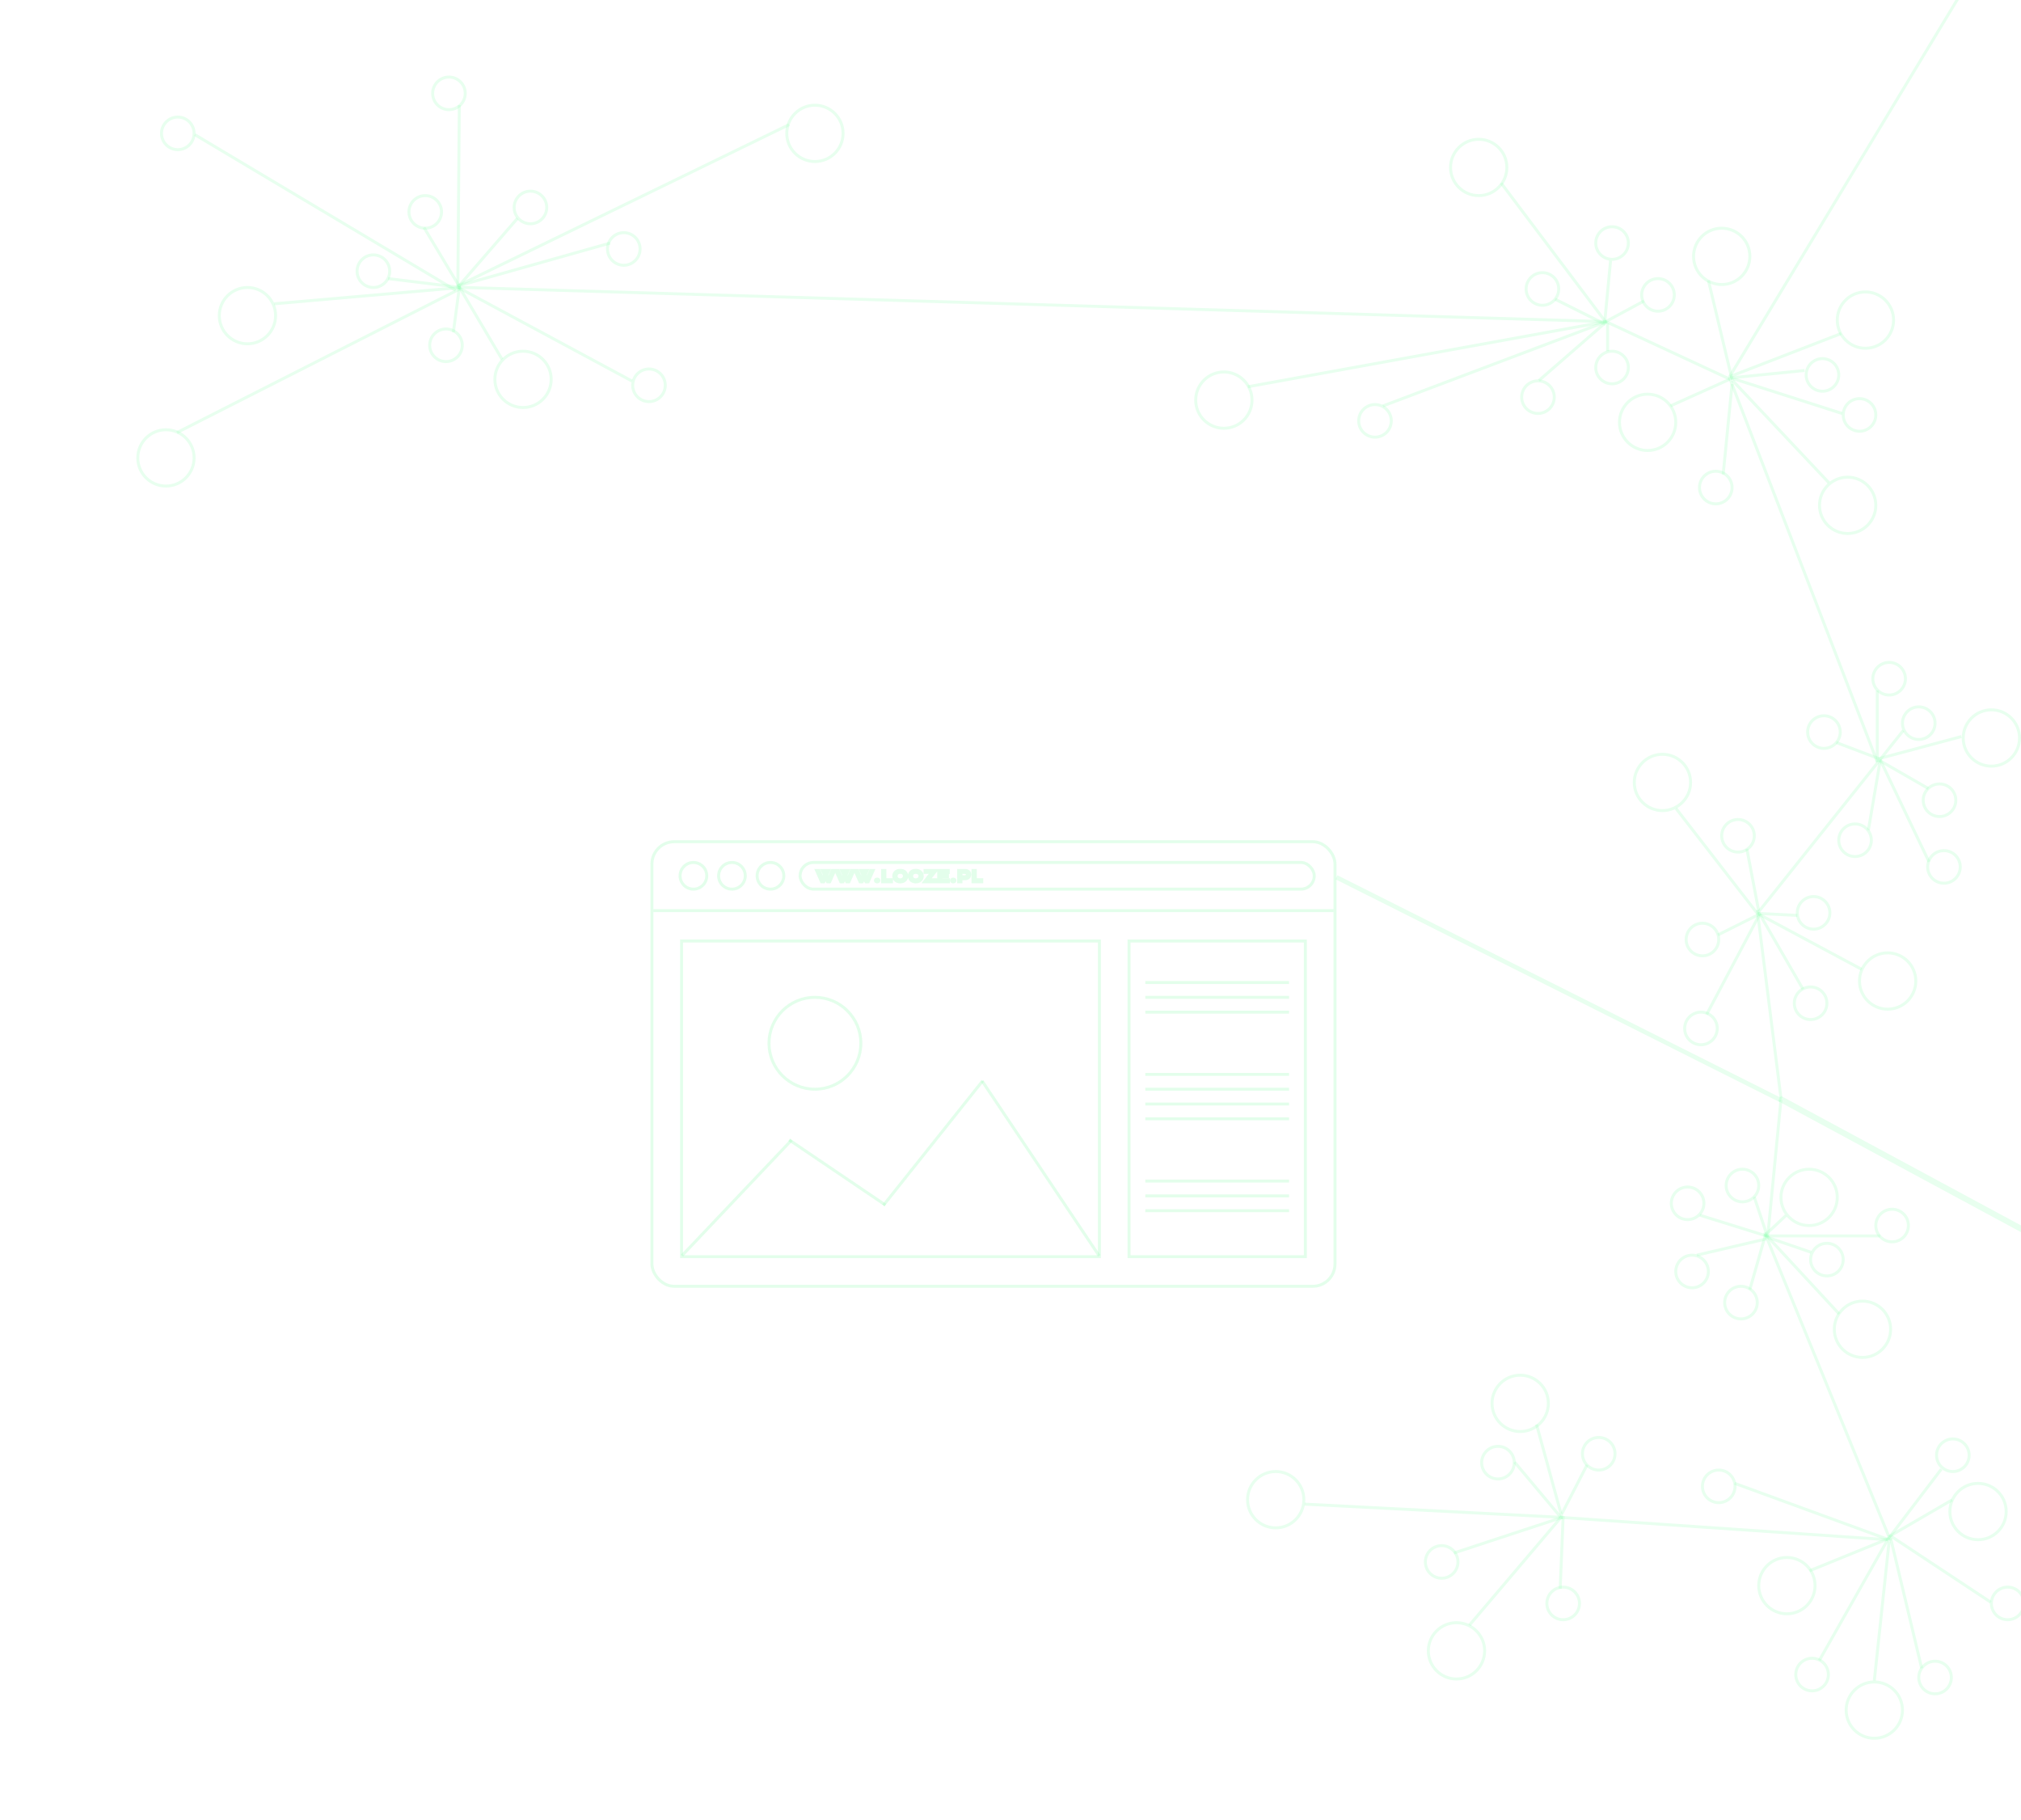 <svg width="1364" height="1228" viewBox="0 0 1364 1228" fill="none" xmlns="http://www.w3.org/2000/svg">
<line x1="1200.95" y1="741.24" x2="1365.95" y2="830.24" stroke="#90FEB1" stroke-opacity="0.2" stroke-width="4"/>
<line x1="1202" y1="742.096" x2="1193" y2="835.096" stroke="#90FEB1" stroke-opacity="0.2" stroke-width="2"/>
<line x1="1202.01" y1="741.125" x2="1186.01" y2="614.125" stroke="#90FEB1" stroke-opacity="0.2" stroke-width="2"/>
<path d="M1202 742.5L902 592" stroke="#90FEB1" stroke-opacity="0.2" stroke-width="3"/>
<path d="M1186.61 615.688L1284.5 493" stroke="#90FEB1" stroke-opacity="0.2" stroke-width="2"/>
<line x1="1186.21" y1="616.612" x2="1131.21" y2="545.612" stroke="#90FEB1" stroke-opacity="0.2" stroke-width="2"/>
<line x1="1187.88" y1="616.468" x2="1151.88" y2="684.468" stroke="#90FEB1" stroke-opacity="0.2" stroke-width="2"/>
<line x1="1186.87" y1="615.5" x2="1216.87" y2="667.5" stroke="#90FEB1" stroke-opacity="0.2" stroke-width="2"/>
<line x1="1267.07" y1="514.359" x2="1167.07" y2="254.359" stroke="#90FEB1" stroke-opacity="0.2" stroke-width="2"/>
<line x1="1167.9" y1="255.005" x2="1217.9" y2="250.005" stroke="#90FEB1" stroke-opacity="0.2" stroke-width="2"/>
<line x1="1167.58" y1="255.907" x2="1083.58" y2="216.907" stroke="#90FEB1" stroke-opacity="0.2" stroke-width="2"/>
<line x1="1084.18" y1="216.984" x2="842.179" y2="260.984" stroke="#90FEB1" stroke-opacity="0.2" stroke-width="2"/>
<line x1="1084.35" y1="216.936" x2="933.353" y2="273.936" stroke="#90FEB1" stroke-opacity="0.2" stroke-width="2"/>
<line x1="1267" y1="514" x2="1267" y2="466" stroke="#90FEB1" stroke-opacity="0.2" stroke-width="2"/>
<line x1="1084.66" y1="216.755" x2="1038.66" y2="256.755" stroke="#90FEB1" stroke-opacity="0.2" stroke-width="2"/>
<line x1="1167.64" y1="254.067" x2="1242.64" y2="225.067" stroke="#90FEB1" stroke-opacity="0.2" stroke-width="2"/>
<line x1="1169" y1="259.098" x2="1163" y2="320.098" stroke="#90FEB1" stroke-opacity="0.2" stroke-width="2"/>
<line x1="1168.3" y1="255.048" x2="1243.3" y2="279.048" stroke="#90FEB1" stroke-opacity="0.2" stroke-width="2"/>
<line x1="1239.35" y1="501.065" x2="1268.35" y2="512.065" stroke="#90FEB1" stroke-opacity="0.2" stroke-width="2"/>
<line x1="1234.27" y1="325.686" x2="1169.27" y2="256.686" stroke="#90FEB1" stroke-opacity="0.2" stroke-width="2"/>
<line x1="1268.5" y1="513.133" x2="1301.5" y2="532.133" stroke="#90FEB1" stroke-opacity="0.2" stroke-width="2"/>
<line x1="1187.47" y1="617.119" x2="1256.47" y2="654.119" stroke="#90FEB1" stroke-opacity="0.2" stroke-width="2"/>
<line x1="1178.98" y1="572.813" x2="1186.98" y2="614.813" stroke="#90FEB1" stroke-opacity="0.2" stroke-width="2"/>
<line x1="1187.45" y1="616.894" x2="1159.45" y2="630.894" stroke="#90FEB1" stroke-opacity="0.2" stroke-width="2"/>
<line x1="1190.93" y1="831.622" x2="1275.93" y2="1039.62" stroke="#90FEB1" stroke-opacity="0.2" stroke-width="2"/>
<line x1="1275.38" y1="1037.93" x2="1221.38" y2="1059.93" stroke="#90FEB1" stroke-opacity="0.2" stroke-width="2"/>
<line x1="1190.33" y1="834.054" x2="1222.33" y2="845.054" stroke="#90FEB1" stroke-opacity="0.2" stroke-width="2"/>
<line x1="1241.27" y1="886.679" x2="1191.27" y2="832.679" stroke="#90FEB1" stroke-opacity="0.2" stroke-width="2"/>
<line x1="1191" y1="834" x2="1269" y2="834" stroke="#90FEB1" stroke-opacity="0.2" stroke-width="2"/>
<line x1="1190.32" y1="834.269" x2="1205.32" y2="820.269" stroke="#90FEB1" stroke-opacity="0.2" stroke-width="2"/>
<line x1="1183.95" y1="807.684" x2="1192.95" y2="834.684" stroke="#90FEB1" stroke-opacity="0.2" stroke-width="2"/>
<line x1="1147.3" y1="820.045" x2="1192.3" y2="834.045" stroke="#90FEB1" stroke-opacity="0.2" stroke-width="2"/>
<line x1="1190.96" y1="835.275" x2="1180.96" y2="870.275" stroke="#90FEB1" stroke-opacity="0.2" stroke-width="2"/>
<line x1="1274.87" y1="1037.49" x2="1227.87" y2="1120.49" stroke="#90FEB1" stroke-opacity="0.2" stroke-width="2"/>
<path d="M1186 616.362L1213.05 617.712" stroke="#90FEB1" stroke-opacity="0.2" stroke-width="2"/>
<line x1="1167.14" y1="254.483" x2="1321.14" y2="-0.517" stroke="#90FEB1" stroke-opacity="0.2" stroke-width="2"/>
<line x1="1169.03" y1="256.232" x2="1153.03" y2="189.232" stroke="#90FEB1" stroke-opacity="0.2" stroke-width="2"/>
<line x1="1083.2" y1="216.601" x2="1013.2" y2="123.601" stroke="#90FEB1" stroke-opacity="0.2" stroke-width="2"/>
<line x1="1275.55" y1="1036.17" x2="1343.55" y2="1081.17" stroke="#90FEB1" stroke-opacity="0.2" stroke-width="2"/>
<line x1="1274.99" y1="1040.11" x2="1264.99" y2="1134.11" stroke="#90FEB1" stroke-opacity="0.2" stroke-width="2"/>
<line x1="1083" y1="217.905" x2="1087" y2="175.905" stroke="#90FEB1" stroke-opacity="0.2" stroke-width="2"/>
<line x1="1083.55" y1="218.894" x2="1049.55" y2="201.894" stroke="#90FEB1" stroke-opacity="0.2" stroke-width="2"/>
<line x1="1083.53" y1="217.12" x2="1109.53" y2="203.12" stroke="#90FEB1" stroke-opacity="0.2" stroke-width="2"/>
<line x1="1085" y1="218" x2="1085" y2="237" stroke="#90FEB1" stroke-opacity="0.2" stroke-width="2"/>
<line x1="1167.41" y1="255.912" x2="1127.41" y2="273.912" stroke="#90FEB1" stroke-opacity="0.2" stroke-width="2"/>
<line x1="1192.23" y1="835.974" x2="1145.23" y2="846.974" stroke="#90FEB1" stroke-opacity="0.2" stroke-width="2"/>
<line x1="1275.2" y1="1037.39" x2="1310.2" y2="991.394" stroke="#90FEB1" stroke-opacity="0.2" stroke-width="2"/>
<line x1="1275.97" y1="1037.77" x2="1296.97" y2="1125.77" stroke="#90FEB1" stroke-opacity="0.2" stroke-width="2"/>
<line x1="1274.66" y1="1038.94" x2="1170.66" y2="1000.94" stroke="#90FEB1" stroke-opacity="0.2" stroke-width="2"/>
<line x1="1273.93" y1="1039" x2="1053.93" y2="1024" stroke="#90FEB1" stroke-opacity="0.2" stroke-width="2"/>
<line x1="1054.11" y1="1021.54" x2="1071.11" y2="988.542" stroke="#90FEB1" stroke-opacity="0.2" stroke-width="2"/>
<line x1="1053.23" y1="1023.64" x2="1022.23" y2="986.642" stroke="#90FEB1" stroke-opacity="0.2" stroke-width="2"/>
<line x1="1054.31" y1="1023.95" x2="981.312" y2="1047.95" stroke="#90FEB1" stroke-opacity="0.2" stroke-width="2"/>
<line x1="1055" y1="1023.04" x2="1053" y2="1072.04" stroke="#90FEB1" stroke-opacity="0.2" stroke-width="2"/>
<circle cx="1230" cy="253" r="11" stroke="#90FEB1" stroke-opacity="0.2" stroke-width="2"/>
<circle cx="1255" cy="280" r="11" stroke="#90FEB1" stroke-opacity="0.2" stroke-width="2"/>
<line x1="1267.74" y1="512.034" x2="1323.74" y2="497.034" stroke="#90FEB1" stroke-opacity="0.2" stroke-width="2"/>
<line x1="1268.9" y1="512.569" x2="1301.9" y2="581.569" stroke="#90FEB1" stroke-opacity="0.2" stroke-width="2"/>
<line x1="1268.99" y1="513.168" x2="1260.99" y2="560.168" stroke="#90FEB1" stroke-opacity="0.2" stroke-width="2"/>
<line x1="1082.97" y1="217" x2="307.975" y2="193.844" stroke="#90FEB1" stroke-opacity="0.2" stroke-width="2"/>
<line x1="1054.04" y1="1023.26" x2="1037.04" y2="961.264" stroke="#90FEB1" stroke-opacity="0.2" stroke-width="2"/>
<path d="M1054.76 1023.97L880.5 1015" stroke="#90FEB1" stroke-opacity="0.2" stroke-width="2"/>
<line x1="1053.76" y1="1023.65" x2="991.762" y2="1096.65" stroke="#90FEB1" stroke-opacity="0.2" stroke-width="2"/>
<line x1="1274.5" y1="1037.14" x2="1317.5" y2="1012.14" stroke="#90FEB1" stroke-opacity="0.2" stroke-width="2"/>
<line x1="308.729" y1="193.037" x2="411.729" y2="164.037" stroke="#90FEB1" stroke-opacity="0.2" stroke-width="2"/>
<line x1="309.474" y1="194.12" x2="426.474" y2="257.12" stroke="#90FEB1" stroke-opacity="0.2" stroke-width="2"/>
<line x1="307.488" y1="195.859" x2="131.488" y2="90.859" stroke="#90FEB1" stroke-opacity="0.2" stroke-width="2"/>
<line x1="308.562" y1="193.101" x2="532.562" y2="84.101" stroke="#90FEB1" stroke-opacity="0.2" stroke-width="2"/>
<line x1="310.453" y1="194.892" x2="119.453" y2="291.892" stroke="#90FEB1" stroke-opacity="0.2" stroke-width="2"/>
<line x1="311.087" y1="193.996" x2="185.087" y2="204.996" stroke="#90FEB1" stroke-opacity="0.2" stroke-width="2"/>
<line x1="310.878" y1="193.993" x2="261.878" y2="187.993" stroke="#90FEB1" stroke-opacity="0.2" stroke-width="2"/>
<line x1="310.143" y1="193.514" x2="286.143" y2="153.514" stroke="#90FEB1" stroke-opacity="0.2" stroke-width="2"/>
<line x1="310.244" y1="192.345" x2="349.244" y2="147.345" stroke="#90FEB1" stroke-opacity="0.2" stroke-width="2"/>
<line x1="309.991" y1="194.132" x2="305.991" y2="224.132" stroke="#90FEB1" stroke-opacity="0.2" stroke-width="2"/>
<line x1="309.861" y1="193.491" x2="338.861" y2="242.491" stroke="#90FEB1" stroke-opacity="0.2" stroke-width="2"/>
<line x1="309" y1="192.992" x2="310" y2="70.992" stroke="#90FEB1" stroke-opacity="0.2" stroke-width="2"/>
<circle cx="550" cy="90" r="19" stroke="#90FEB1" stroke-opacity="0.2" stroke-width="2"/>
<circle cx="826" cy="270" r="19" stroke="#90FEB1" stroke-opacity="0.2" stroke-width="2"/>
<circle cx="1162" cy="173" r="19" stroke="#90FEB1" stroke-opacity="0.2" stroke-width="2"/>
<circle cx="1259" cy="216" r="19" stroke="#90FEB1" stroke-opacity="0.2" stroke-width="2"/>
<circle cx="1112" cy="285" r="19" stroke="#90FEB1" stroke-opacity="0.2" stroke-width="2"/>
<circle cx="1247" cy="341" r="19" stroke="#90FEB1" stroke-opacity="0.2" stroke-width="2"/>
<circle cx="1122" cy="528" r="19" stroke="#90FEB1" stroke-opacity="0.2" stroke-width="2"/>
<circle cx="1274" cy="662" r="19" stroke="#90FEB1" stroke-opacity="0.2" stroke-width="2"/>
<circle cx="1257" cy="897" r="19" stroke="#90FEB1" stroke-opacity="0.2" stroke-width="2"/>
<circle cx="1221" cy="808" r="19" stroke="#90FEB1" stroke-opacity="0.2" stroke-width="2"/>
<circle cx="1206" cy="1070" r="19" stroke="#90FEB1" stroke-opacity="0.2" stroke-width="2"/>
<circle cx="1026" cy="947" r="19" stroke="#90FEB1" stroke-opacity="0.2" stroke-width="2"/>
<circle cx="983" cy="1114" r="19" stroke="#90FEB1" stroke-opacity="0.2" stroke-width="2"/>
<circle cx="861" cy="1012" r="19" stroke="#90FEB1" stroke-opacity="0.2" stroke-width="2"/>
<circle cx="1335" cy="1020" r="19" stroke="#90FEB1" stroke-opacity="0.2" stroke-width="2"/>
<circle cx="1344" cy="498" r="19" stroke="#90FEB1" stroke-opacity="0.2" stroke-width="2"/>
<circle cx="998" cy="113" r="19" stroke="#90FEB1" stroke-opacity="0.2" stroke-width="2"/>
<circle cx="167" cy="213" r="19" stroke="#90FEB1" stroke-opacity="0.2" stroke-width="2"/>
<circle cx="353" cy="256" r="19" stroke="#90FEB1" stroke-opacity="0.2" stroke-width="2"/>
<circle cx="112" cy="309" r="19" stroke="#90FEB1" stroke-opacity="0.2" stroke-width="2"/>
<circle cx="1265" cy="1154" r="19" stroke="#90FEB1" stroke-opacity="0.2" stroke-width="2"/>
<circle cx="120" cy="90" r="11" stroke="#90FEB1" stroke-opacity="0.2" stroke-width="2"/>
<circle cx="303" cy="63" r="11" stroke="#90FEB1" stroke-opacity="0.2" stroke-width="2"/>
<circle cx="421" cy="168" r="11" stroke="#90FEB1" stroke-opacity="0.2" stroke-width="2"/>
<circle cx="301" cy="233" r="11" stroke="#90FEB1" stroke-opacity="0.2" stroke-width="2"/>
<circle cx="358" cy="140" r="11" stroke="#90FEB1" stroke-opacity="0.2" stroke-width="2"/>
<circle cx="287" cy="143" r="11" stroke="#90FEB1" stroke-opacity="0.2" stroke-width="2"/>
<circle cx="252" cy="183" r="11" stroke="#90FEB1" stroke-opacity="0.2" stroke-width="2"/>
<circle cx="438" cy="260" r="11" stroke="#90FEB1" stroke-opacity="0.2" stroke-width="2"/>
<circle cx="1088" cy="164" r="11" stroke="#90FEB1" stroke-opacity="0.2" stroke-width="2"/>
<circle cx="1041" cy="195" r="11" stroke="#90FEB1" stroke-opacity="0.2" stroke-width="2"/>
<circle cx="1119" cy="199" r="11" stroke="#90FEB1" stroke-opacity="0.2" stroke-width="2"/>
<circle cx="1088" cy="248" r="11" stroke="#90FEB1" stroke-opacity="0.2" stroke-width="2"/>
<circle cx="1038" cy="268" r="11" stroke="#90FEB1" stroke-opacity="0.2" stroke-width="2"/>
<circle cx="928" cy="284" r="11" stroke="#90FEB1" stroke-opacity="0.2" stroke-width="2"/>
<circle cx="1158" cy="329" r="11" stroke="#90FEB1" stroke-opacity="0.2" stroke-width="2"/>
<circle cx="1231" cy="494" r="11" stroke="#90FEB1" stroke-opacity="0.2" stroke-width="2"/>
<circle cx="1275" cy="458" r="11" stroke="#90FEB1" stroke-opacity="0.2" stroke-width="2"/>
<circle cx="1295" cy="488" r="11" stroke="#90FEB1" stroke-opacity="0.2" stroke-width="2"/>
<circle cx="1309" cy="540" r="11" stroke="#90FEB1" stroke-opacity="0.2" stroke-width="2"/>
<circle cx="1252" cy="567" r="11" stroke="#90FEB1" stroke-opacity="0.2" stroke-width="2"/>
<circle cx="1312" cy="585" r="11" stroke="#90FEB1" stroke-opacity="0.2" stroke-width="2"/>
<circle cx="1173" cy="564" r="11" stroke="#90FEB1" stroke-opacity="0.2" stroke-width="2"/>
<circle cx="1149" cy="634" r="11" stroke="#90FEB1" stroke-opacity="0.2" stroke-width="2"/>
<circle cx="1148" cy="694" r="11" stroke="#90FEB1" stroke-opacity="0.2" stroke-width="2"/>
<circle cx="1224" cy="616" r="11" stroke="#90FEB1" stroke-opacity="0.2" stroke-width="2"/>
<circle cx="1222" cy="677" r="11" stroke="#90FEB1" stroke-opacity="0.2" stroke-width="2"/>
<circle cx="1176" cy="800" r="11" stroke="#90FEB1" stroke-opacity="0.2" stroke-width="2"/>
<circle cx="1139" cy="812" r="11" stroke="#90FEB1" stroke-opacity="0.2" stroke-width="2"/>
<circle cx="1142" cy="858" r="11" stroke="#90FEB1" stroke-opacity="0.2" stroke-width="2"/>
<circle cx="1175" cy="879" r="11" stroke="#90FEB1" stroke-opacity="0.2" stroke-width="2"/>
<circle cx="1160" cy="1003" r="11" stroke="#90FEB1" stroke-opacity="0.2" stroke-width="2"/>
<circle cx="1233" cy="850" r="11" stroke="#90FEB1" stroke-opacity="0.2" stroke-width="2"/>
<circle cx="1277" cy="827" r="11" stroke="#90FEB1" stroke-opacity="0.2" stroke-width="2"/>
<circle cx="1318" cy="982" r="11" stroke="#90FEB1" stroke-opacity="0.2" stroke-width="2"/>
<circle cx="1223" cy="1130" r="11" stroke="#90FEB1" stroke-opacity="0.2" stroke-width="2"/>
<circle cx="1306" cy="1132" r="11" stroke="#90FEB1" stroke-opacity="0.2" stroke-width="2"/>
<circle cx="1355" cy="1082" r="11" stroke="#90FEB1" stroke-opacity="0.2" stroke-width="2"/>
<circle cx="973" cy="1054" r="11" stroke="#90FEB1" stroke-opacity="0.2" stroke-width="2"/>
<circle cx="1055" cy="1082" r="11" stroke="#90FEB1" stroke-opacity="0.2" stroke-width="2"/>
<circle cx="1079" cy="981" r="11" stroke="#90FEB1" stroke-opacity="0.2" stroke-width="2"/>
<circle cx="1011" cy="987" r="11" stroke="#90FEB1" stroke-opacity="0.2" stroke-width="2"/>
<rect x="440" y="568" width="461" height="300" rx="15" stroke="#90FEB1" stroke-opacity="0.25" stroke-width="2"/>
<line x1="440.999" y1="614.5" x2="900" y2="614.5" stroke="#90FEB1" stroke-opacity="0.25" stroke-width="2"/>
<circle cx="468" cy="591" r="9" stroke="#90FEB1" stroke-opacity="0.25" stroke-width="2"/>
<circle cx="494" cy="591" r="9" stroke="#90FEB1" stroke-opacity="0.25" stroke-width="2"/>
<circle cx="520" cy="591" r="9" stroke="#90FEB1" stroke-opacity="0.25" stroke-width="2"/>
<rect x="540" y="582" width="347" height="18" rx="9" stroke="#90FEB1" stroke-opacity="0.25" stroke-width="2"/>
<mask id="path-145-outside-1_261_503" maskUnits="userSpaceOnUse" x="549" y="586" width="115" height="11" fill="black">
<rect fill="white" x="549" y="586" width="115" height="11"/>
<path d="M551.098 587.368H552.787L554.857 592.295L555.336 593.486L555.712 592.295L556.474 590.498L555.102 587.368H556.693L557.255 588.857L557.777 587.368H559.369L557.997 590.498L558.773 592.334L559.242 593.486L559.604 592.314L561.684 587.368H563.373L560.004 595H558.471L557.792 593.486L557.24 592.017L556.688 593.486L556 595H554.467L551.098 587.368ZM564.068 587.368H565.758L567.828 592.295L568.307 593.486L568.683 592.295L569.444 590.498L568.072 587.368H569.664L570.226 588.857L570.748 587.368H572.34L570.968 590.498L571.744 592.334L572.213 593.486L572.574 592.314L574.654 587.368H576.344L572.975 595H571.441L570.763 593.486L570.211 592.017L569.659 593.486L568.971 595H567.438L564.068 587.368ZM577.039 587.368H578.729L580.799 592.295L581.277 593.486L581.653 592.295L582.415 590.498L581.043 587.368H582.635L583.196 588.857L583.719 587.368H585.311L583.938 590.498L584.715 592.334L585.184 593.486L585.545 592.314L587.625 587.368H589.314L585.945 595H584.412L583.733 593.486L583.182 592.017L582.63 593.486L581.941 595H580.408L577.039 587.368ZM590.845 594.155C590.845 594.025 590.871 593.903 590.923 593.789C590.978 593.672 591.056 593.571 591.157 593.486C591.258 593.398 591.38 593.33 591.523 593.281C591.667 593.232 591.828 593.208 592.007 593.208C592.186 593.208 592.347 593.232 592.49 593.281C592.633 593.33 592.754 593.398 592.852 593.486C592.952 593.571 593.029 593.672 593.081 593.789C593.136 593.903 593.164 594.025 593.164 594.155C593.164 594.285 593.136 594.409 593.081 594.526C593.029 594.64 592.952 594.74 592.852 594.824C592.754 594.909 592.633 594.976 592.49 595.024C592.347 595.076 592.186 595.103 592.007 595.103C591.828 595.103 591.667 595.076 591.523 595.024C591.38 594.976 591.258 594.909 591.157 594.824C591.056 594.74 590.978 594.64 590.923 594.526C590.871 594.409 590.845 594.285 590.845 594.155ZM595.686 587.368H597.233V593.643H601.672V595H595.686V587.368ZM603.227 591.162C603.227 590.586 603.332 590.059 603.544 589.58C603.756 589.102 604.052 588.691 604.433 588.35C604.817 588.005 605.276 587.738 605.81 587.549C606.347 587.36 606.941 587.266 607.592 587.266C608.24 587.266 608.832 587.36 609.369 587.549C609.906 587.738 610.365 588.005 610.746 588.35C611.13 588.691 611.428 589.102 611.64 589.58C611.851 590.059 611.957 590.586 611.957 591.162C611.957 591.742 611.851 592.274 611.64 592.759C611.428 593.241 611.13 593.656 610.746 594.004C610.365 594.352 609.906 594.624 609.369 594.819C608.832 595.011 608.24 595.107 607.592 595.107C606.941 595.107 606.347 595.011 605.81 594.819C605.276 594.624 604.817 594.352 604.433 594.004C604.052 593.656 603.756 593.241 603.544 592.759C603.332 592.274 603.227 591.742 603.227 591.162ZM604.774 591.162C604.774 591.556 604.844 591.911 604.984 592.227C605.128 592.542 605.325 592.812 605.575 593.037C605.829 593.258 606.127 593.429 606.469 593.55C606.814 593.67 607.188 593.73 607.592 593.73C607.995 593.73 608.368 593.67 608.71 593.55C609.055 593.429 609.353 593.258 609.604 593.037C609.854 592.812 610.051 592.542 610.194 592.227C610.338 591.911 610.409 591.556 610.409 591.162C610.409 590.768 610.338 590.415 610.194 590.103C610.051 589.79 609.854 589.526 609.604 589.312C609.353 589.093 609.055 588.927 608.71 588.813C608.368 588.7 607.995 588.643 607.592 588.643C607.188 588.643 606.814 588.7 606.469 588.813C606.127 588.927 605.829 589.093 605.575 589.312C605.325 589.526 605.128 589.79 604.984 590.103C604.844 590.415 604.774 590.768 604.774 591.162ZM613.727 591.162C613.727 590.586 613.832 590.059 614.044 589.58C614.256 589.102 614.552 588.691 614.933 588.35C615.317 588.005 615.776 587.738 616.31 587.549C616.847 587.36 617.441 587.266 618.092 587.266C618.74 587.266 619.332 587.36 619.869 587.549C620.406 587.738 620.865 588.005 621.246 588.35C621.63 588.691 621.928 589.102 622.14 589.58C622.351 590.059 622.457 590.586 622.457 591.162C622.457 591.742 622.351 592.274 622.14 592.759C621.928 593.241 621.63 593.656 621.246 594.004C620.865 594.352 620.406 594.624 619.869 594.819C619.332 595.011 618.74 595.107 618.092 595.107C617.441 595.107 616.847 595.011 616.31 594.819C615.776 594.624 615.317 594.352 614.933 594.004C614.552 593.656 614.256 593.241 614.044 592.759C613.832 592.274 613.727 591.742 613.727 591.162ZM615.274 591.162C615.274 591.556 615.344 591.911 615.484 592.227C615.628 592.542 615.825 592.812 616.075 593.037C616.329 593.258 616.627 593.429 616.969 593.55C617.314 593.67 617.688 593.73 618.092 593.73C618.495 593.73 618.868 593.67 619.21 593.55C619.555 593.429 619.853 593.258 620.104 593.037C620.354 592.812 620.551 592.542 620.694 592.227C620.838 591.911 620.909 591.556 620.909 591.162C620.909 590.768 620.838 590.415 620.694 590.103C620.551 589.79 620.354 589.526 620.104 589.312C619.853 589.093 619.555 588.927 619.21 588.813C618.868 588.7 618.495 588.643 618.092 588.643C617.688 588.643 617.314 588.7 616.969 588.813C616.627 588.927 616.329 589.093 616.075 589.312C615.825 589.526 615.628 589.79 615.484 590.103C615.344 590.415 615.274 590.768 615.274 591.162ZM628.187 589.58L628.919 588.687H624.334V587.368H631.8L627.527 592.734L626.766 593.682H631.561V595H623.958L628.187 589.58ZM633.525 587.368H640.024V588.726H635.073V590.249H639.458V591.523H635.073V593.647H640.127V595H633.525V587.368ZM642.194 594.155C642.194 594.025 642.22 593.903 642.272 593.789C642.328 593.672 642.406 593.571 642.507 593.486C642.608 593.398 642.73 593.33 642.873 593.281C643.016 593.232 643.177 593.208 643.356 593.208C643.535 593.208 643.697 593.232 643.84 593.281C643.983 593.33 644.104 593.398 644.201 593.486C644.302 593.571 644.379 593.672 644.431 593.789C644.486 593.903 644.514 594.025 644.514 594.155C644.514 594.285 644.486 594.409 644.431 594.526C644.379 594.64 644.302 594.74 644.201 594.824C644.104 594.909 643.983 594.976 643.84 595.024C643.697 595.076 643.535 595.103 643.356 595.103C643.177 595.103 643.016 595.076 642.873 595.024C642.73 594.976 642.608 594.909 642.507 594.824C642.406 594.74 642.328 594.64 642.272 594.526C642.22 594.409 642.194 594.285 642.194 594.155ZM647.035 587.368H651.059C651.645 587.368 652.152 587.432 652.582 587.559C653.012 587.686 653.368 587.869 653.651 588.11C653.935 588.348 654.145 588.639 654.281 588.984C654.421 589.329 654.491 589.718 654.491 590.151C654.491 590.558 654.423 590.934 654.286 591.279C654.149 591.624 653.939 591.924 653.656 592.178C653.376 592.428 653.021 592.625 652.592 592.769C652.162 592.909 651.654 592.979 651.068 592.979L648.583 592.974V595H647.035V587.368ZM651.098 591.636C651.391 591.636 651.646 591.602 651.864 591.533C652.086 591.462 652.27 591.362 652.416 591.235C652.566 591.105 652.676 590.949 652.748 590.767C652.823 590.581 652.86 590.376 652.86 590.151C652.86 589.699 652.712 589.347 652.416 589.097C652.123 588.843 651.684 588.716 651.098 588.716H648.583V591.636H651.098ZM656.686 587.368H658.233V593.643H662.672V595H656.686V587.368Z"/>
</mask>
<path d="M551.098 587.368V586.368H549.563L550.183 587.772L551.098 587.368ZM552.787 587.368L553.709 586.981L553.452 586.368H552.787V587.368ZM554.857 592.295L555.785 591.922L555.782 591.915L555.779 591.908L554.857 592.295ZM555.336 593.486L554.408 593.859L555.449 596.451L556.29 593.787L555.336 593.486ZM555.712 592.295L554.791 591.905L554.773 591.949L554.758 591.994L555.712 592.295ZM556.474 590.498L557.394 590.888L557.563 590.491L557.389 590.097L556.474 590.498ZM555.102 587.368V586.368H553.571L554.186 587.77L555.102 587.368ZM556.693 587.368L557.629 587.015L557.385 586.368H556.693V587.368ZM557.255 588.857L556.319 589.21L557.289 591.782L558.198 589.188L557.255 588.857ZM557.777 587.368V586.368H557.068L556.834 587.037L557.777 587.368ZM559.369 587.368L560.285 587.77L560.899 586.368H559.369V587.368ZM557.997 590.498L557.081 590.097L556.908 590.491L557.076 590.888L557.997 590.498ZM558.773 592.334L559.7 591.957L559.694 591.945L558.773 592.334ZM559.242 593.486L558.316 593.863L559.372 596.459L560.198 593.781L559.242 593.486ZM559.604 592.314L558.682 591.927L558.663 591.972L558.648 592.02L559.604 592.314ZM561.684 587.368V586.368H561.019L560.762 586.981L561.684 587.368ZM563.373 587.368L564.288 587.772L564.908 586.368H563.373V587.368ZM560.004 595V596H560.656L560.919 595.404L560.004 595ZM558.471 595L557.558 595.409L557.823 596H558.471V595ZM557.792 593.486L556.856 593.838L556.867 593.867L556.88 593.895L557.792 593.486ZM557.24 592.017L558.176 591.665L557.24 589.171L556.304 591.665L557.24 592.017ZM556.688 593.486L557.599 593.9L557.613 593.87L557.625 593.838L556.688 593.486ZM556 595V596H556.644L556.91 595.414L556 595ZM554.467 595L553.552 595.404L553.815 596H554.467V595ZM551.098 587.368V588.368H552.787V587.368V586.368H551.098V587.368ZM552.787 587.368L551.865 587.756L553.936 592.682L554.857 592.295L555.779 591.908L553.709 586.981L552.787 587.368ZM554.857 592.295L553.929 592.668L554.408 593.859L555.336 593.486L556.264 593.114L555.785 591.922L554.857 592.295ZM555.336 593.486L556.29 593.787L556.666 592.596L555.712 592.295L554.758 591.994L554.382 593.185L555.336 593.486ZM555.712 592.295L556.633 592.685L557.394 590.888L556.474 590.498L555.553 590.108L554.791 591.905L555.712 592.295ZM556.474 590.498L557.389 590.097L556.017 586.967L555.102 587.368L554.186 587.77L555.558 590.9L556.474 590.498ZM555.102 587.368V588.368H556.693V587.368V586.368H555.102V587.368ZM556.693 587.368L555.758 587.721L556.319 589.21L557.255 588.857L558.191 588.505L557.629 587.015L556.693 587.368ZM557.255 588.857L558.198 589.188L558.721 587.699L557.777 587.368L556.834 587.037L556.311 588.526L557.255 588.857ZM557.777 587.368V588.368H559.369V587.368V586.368H557.777V587.368ZM559.369 587.368L558.453 586.967L557.081 590.097L557.997 590.498L558.913 590.9L560.285 587.77L559.369 587.368ZM557.997 590.498L557.076 590.888L557.852 592.723L558.773 592.334L559.694 591.945L558.918 590.109L557.997 590.498ZM558.773 592.334L557.847 592.711L558.316 593.863L559.242 593.486L560.168 593.11L559.7 591.957L558.773 592.334ZM559.242 593.486L560.198 593.781L560.559 592.609L559.604 592.314L558.648 592.02L558.287 593.192L559.242 593.486ZM559.604 592.314L560.525 592.702L562.605 587.756L561.684 587.368L560.762 586.981L558.682 591.927L559.604 592.314ZM561.684 587.368V588.368H563.373V587.368V586.368H561.684V587.368ZM563.373 587.368L562.458 586.964L559.089 594.596L560.004 595L560.919 595.404L564.288 587.772L563.373 587.368ZM560.004 595V594H558.471V595V596H560.004V595ZM558.471 595L559.383 594.591L558.704 593.077L557.792 593.486L556.88 593.895L557.558 595.409L558.471 595ZM557.792 593.486L558.728 593.135L558.176 591.665L557.24 592.017L556.304 592.368L556.856 593.838L557.792 593.486ZM557.24 592.017L556.304 591.665L555.752 593.135L556.688 593.486L557.625 593.838L558.176 592.368L557.24 592.017ZM556.688 593.486L555.778 593.072L555.09 594.586L556 595L556.91 595.414L557.599 593.9L556.688 593.486ZM556 595V594H554.467V595V596H556V595ZM554.467 595L555.382 594.596L552.012 586.964L551.098 587.368L550.183 587.772L553.552 595.404L554.467 595ZM564.068 587.368V586.368H562.534L563.154 587.772L564.068 587.368ZM565.758 587.368L566.68 586.981L566.422 586.368H565.758V587.368ZM567.828 592.295L568.756 591.922L568.753 591.915L568.75 591.908L567.828 592.295ZM568.307 593.486L567.379 593.859L568.42 596.451L569.26 593.787L568.307 593.486ZM568.683 592.295L567.762 591.905L567.743 591.949L567.729 591.994L568.683 592.295ZM569.444 590.498L570.365 590.888L570.533 590.491L570.36 590.097L569.444 590.498ZM568.072 587.368V586.368H566.542L567.156 587.77L568.072 587.368ZM569.664 587.368L570.6 587.015L570.356 586.368H569.664V587.368ZM570.226 588.857L569.29 589.21L570.259 591.782L571.169 589.188L570.226 588.857ZM570.748 587.368V586.368H570.039L569.804 587.037L570.748 587.368ZM572.34 587.368L573.256 587.77L573.87 586.368H572.34V587.368ZM570.968 590.498L570.052 590.097L569.879 590.491L570.047 590.888L570.968 590.498ZM571.744 592.334L572.671 591.957L572.665 591.945L571.744 592.334ZM572.213 593.486L571.287 593.863L572.343 596.459L573.168 593.781L572.213 593.486ZM572.574 592.314L571.652 591.927L571.633 591.972L571.619 592.02L572.574 592.314ZM574.654 587.368V586.368H573.99L573.732 586.981L574.654 587.368ZM576.344 587.368L577.259 587.772L577.878 586.368H576.344V587.368ZM572.975 595V596H573.626L573.889 595.404L572.975 595ZM571.441 595L570.529 595.409L570.794 596H571.441V595ZM570.763 593.486L569.826 593.838L569.837 593.867L569.85 593.895L570.763 593.486ZM570.211 592.017L571.147 591.665L570.211 589.171L569.275 591.665L570.211 592.017ZM569.659 593.486L570.569 593.9L570.583 593.87L570.595 593.838L569.659 593.486ZM568.971 595V596H569.614L569.881 595.414L568.971 595ZM567.438 595L566.523 595.404L566.786 596H567.438V595ZM564.068 587.368V588.368H565.758V587.368V586.368H564.068V587.368ZM565.758 587.368L564.836 587.756L566.906 592.682L567.828 592.295L568.75 591.908L566.68 586.981L565.758 587.368ZM567.828 592.295L566.9 592.668L567.379 593.859L568.307 593.486L569.235 593.114L568.756 591.922L567.828 592.295ZM568.307 593.486L569.26 593.787L569.636 592.596L568.683 592.295L567.729 591.994L567.353 593.185L568.307 593.486ZM568.683 592.295L569.603 592.685L570.365 590.888L569.444 590.498L568.524 590.108L567.762 591.905L568.683 592.295ZM569.444 590.498L570.36 590.097L568.988 586.967L568.072 587.368L567.156 587.77L568.528 590.9L569.444 590.498ZM568.072 587.368V588.368H569.664V587.368V586.368H568.072V587.368ZM569.664 587.368L568.728 587.721L569.29 589.21L570.226 588.857L571.161 588.505L570.6 587.015L569.664 587.368ZM570.226 588.857L571.169 589.188L571.692 587.699L570.748 587.368L569.804 587.037L569.282 588.526L570.226 588.857ZM570.748 587.368V588.368H572.34V587.368V586.368H570.748V587.368ZM572.34 587.368L571.424 586.967L570.052 590.097L570.968 590.498L571.884 590.9L573.256 587.77L572.34 587.368ZM570.968 590.498L570.047 590.888L570.823 592.723L571.744 592.334L572.665 591.945L571.889 590.109L570.968 590.498ZM571.744 592.334L570.818 592.711L571.287 593.863L572.213 593.486L573.139 593.11L572.67 591.957L571.744 592.334ZM572.213 593.486L573.168 593.781L573.53 592.609L572.574 592.314L571.619 592.02L571.257 593.192L572.213 593.486ZM572.574 592.314L573.496 592.702L575.576 587.756L574.654 587.368L573.732 586.981L571.652 591.927L572.574 592.314ZM574.654 587.368V588.368H576.344V587.368V586.368H574.654V587.368ZM576.344 587.368L575.429 586.964L572.06 594.596L572.975 595L573.889 595.404L577.259 587.772L576.344 587.368ZM572.975 595V594H571.441V595V596H572.975V595ZM571.441 595L572.354 594.591L571.675 593.077L570.763 593.486L569.85 593.895L570.529 595.409L571.441 595ZM570.763 593.486L571.699 593.135L571.147 591.665L570.211 592.017L569.275 592.368L569.826 593.838L570.763 593.486ZM570.211 592.017L569.275 591.665L568.723 593.135L569.659 593.486L570.595 593.838L571.147 592.368L570.211 592.017ZM569.659 593.486L568.749 593.072L568.06 594.586L568.971 595L569.881 595.414L570.569 593.9L569.659 593.486ZM568.971 595V594H567.438V595V596H568.971V595ZM567.438 595L568.352 594.596L564.983 586.964L564.068 587.368L563.154 587.772L566.523 595.404L567.438 595ZM577.039 587.368V586.368H575.504L576.124 587.772L577.039 587.368ZM578.729 587.368L579.65 586.981L579.393 586.368H578.729V587.368ZM580.799 592.295L581.727 591.922L581.724 591.915L581.721 591.908L580.799 592.295ZM581.277 593.486L580.349 593.859L581.39 596.451L582.231 593.787L581.277 593.486ZM581.653 592.295L580.733 591.905L580.714 591.949L580.7 591.994L581.653 592.295ZM582.415 590.498L583.336 590.888L583.504 590.491L583.331 590.097L582.415 590.498ZM581.043 587.368V586.368H579.513L580.127 587.77L581.043 587.368ZM582.635 587.368L583.57 587.015L583.326 586.368H582.635V587.368ZM583.196 588.857L582.261 589.21L583.23 591.782L584.14 589.188L583.196 588.857ZM583.719 587.368V586.368H583.01L582.775 587.037L583.719 587.368ZM585.311 587.368L586.226 587.77L586.841 586.368H585.311V587.368ZM583.938 590.498L583.023 590.097L582.85 590.491L583.017 590.888L583.938 590.498ZM584.715 592.334L585.641 591.957L585.636 591.945L584.715 592.334ZM585.184 593.486L584.257 593.863L585.313 596.459L586.139 593.781L585.184 593.486ZM585.545 592.314L584.623 591.927L584.604 591.972L584.589 592.02L585.545 592.314ZM587.625 587.368V586.368H586.961L586.703 586.981L587.625 587.368ZM589.314 587.368L590.229 587.772L590.849 586.368H589.314V587.368ZM585.945 595V596H586.597L586.86 595.404L585.945 595ZM584.412 595L583.5 595.409L583.765 596H584.412V595ZM583.733 593.486L582.797 593.838L582.808 593.867L582.821 593.895L583.733 593.486ZM583.182 592.017L584.118 591.665L583.182 589.171L582.245 591.665L583.182 592.017ZM582.63 593.486L583.54 593.9L583.554 593.87L583.566 593.838L582.63 593.486ZM581.941 595V596H582.585L582.852 595.414L581.941 595ZM580.408 595L579.493 595.404L579.757 596H580.408V595ZM577.039 587.368V588.368H578.729V587.368V586.368H577.039V587.368ZM578.729 587.368L577.807 587.756L579.877 592.682L580.799 592.295L581.721 591.908L579.65 586.981L578.729 587.368ZM580.799 592.295L579.871 592.668L580.349 593.859L581.277 593.486L582.205 593.114L581.727 591.922L580.799 592.295ZM581.277 593.486L582.231 593.787L582.607 592.596L581.653 592.295L580.7 591.994L580.324 593.185L581.277 593.486ZM581.653 592.295L582.574 592.685L583.336 590.888L582.415 590.498L581.494 590.108L580.733 591.905L581.653 592.295ZM582.415 590.498L583.331 590.097L581.959 586.967L581.043 587.368L580.127 587.77L581.499 590.9L582.415 590.498ZM581.043 587.368V588.368H582.635V587.368V586.368H581.043V587.368ZM582.635 587.368L581.699 587.721L582.261 589.21L583.196 588.857L584.132 588.505L583.57 587.015L582.635 587.368ZM583.196 588.857L584.14 589.188L584.662 587.699L583.719 587.368L582.775 587.037L582.253 588.526L583.196 588.857ZM583.719 587.368V588.368H585.311V587.368V586.368H583.719V587.368ZM585.311 587.368L584.395 586.967L583.023 590.097L583.938 590.498L584.854 590.9L586.226 587.77L585.311 587.368ZM583.938 590.498L583.017 590.888L583.794 592.723L584.715 592.334L585.636 591.945L584.86 590.109L583.938 590.498ZM584.715 592.334L583.789 592.711L584.257 593.863L585.184 593.486L586.11 593.11L585.641 591.957L584.715 592.334ZM585.184 593.486L586.139 593.781L586.501 592.609L585.545 592.314L584.589 592.02L584.228 593.192L585.184 593.486ZM585.545 592.314L586.467 592.702L588.547 587.756L587.625 587.368L586.703 586.981L584.623 591.927L585.545 592.314ZM587.625 587.368V588.368H589.314V587.368V586.368H587.625V587.368ZM589.314 587.368L588.4 586.964L585.03 594.596L585.945 595L586.86 595.404L590.229 587.772L589.314 587.368ZM585.945 595V594H584.412V595V596H585.945V595ZM584.412 595L585.325 594.591L584.646 593.077L583.733 593.486L582.821 593.895L583.5 595.409L584.412 595ZM583.733 593.486L584.67 593.135L584.118 591.665L583.182 592.017L582.245 592.368L582.797 593.838L583.733 593.486ZM583.182 592.017L582.245 591.665L581.694 593.135L582.63 593.486L583.566 593.838L584.118 592.368L583.182 592.017ZM582.63 593.486L581.72 593.072L581.031 594.586L581.941 595L582.852 595.414L583.54 593.9L582.63 593.486ZM581.941 595V594H580.408V595V596H581.941V595ZM580.408 595L581.323 594.596L577.954 586.964L577.039 587.368L576.124 587.772L579.493 595.404L580.408 595ZM590.923 593.789L590.019 593.362L590.013 593.373L590.923 593.789ZM591.157 593.486L591.8 594.253L591.807 594.247L591.814 594.24L591.157 593.486ZM592.49 593.281L592.168 594.228L592.49 593.281ZM592.852 593.486L592.183 594.23L592.196 594.241L592.209 594.253L592.852 593.486ZM593.081 593.789L592.167 594.195L592.174 594.211L592.182 594.226L593.081 593.789ZM593.081 594.526L592.177 594.099L592.172 594.111L593.081 594.526ZM592.852 594.824L592.209 594.058L592.203 594.063L592.197 594.069L592.852 594.824ZM592.49 595.024L592.168 594.078L592.158 594.081L592.148 594.085L592.49 595.024ZM591.523 595.024L591.865 594.085L591.856 594.081L591.846 594.078L591.523 595.024ZM591.157 594.824L590.515 595.59L591.157 594.824ZM590.923 594.526L590.009 594.933L590.016 594.948L590.023 594.963L590.923 594.526ZM590.845 594.155H591.845C591.845 594.157 591.844 594.164 591.842 594.175C591.84 594.185 591.836 594.196 591.832 594.205L590.923 593.789L590.013 593.373C589.899 593.623 589.845 593.887 589.845 594.155H590.845ZM590.923 593.789L591.827 594.216C591.824 594.222 591.82 594.23 591.814 594.238C591.808 594.245 591.802 594.25 591.8 594.253L591.157 593.486L590.515 592.72C590.305 592.896 590.137 593.112 590.019 593.362L590.923 593.789ZM591.157 593.486L591.814 594.24C591.81 594.244 591.809 594.244 591.813 594.242C591.817 594.239 591.827 594.234 591.846 594.228L591.523 593.281L591.201 592.335C590.951 592.42 590.711 592.549 590.5 592.732L591.157 593.486ZM591.523 593.281L591.846 594.228C591.868 594.22 591.918 594.208 592.007 594.208V593.208V592.208C591.738 592.208 591.465 592.245 591.201 592.335L591.523 593.281ZM592.007 593.208V594.208C592.096 594.208 592.145 594.22 592.168 594.228L592.49 593.281L592.813 592.335C592.549 592.245 592.276 592.208 592.007 592.208V593.208ZM592.49 593.281L592.168 594.228C592.185 594.234 592.193 594.238 592.194 594.239C592.195 594.239 592.19 594.237 592.183 594.23L592.852 593.486L593.521 592.743C593.308 592.552 593.065 592.421 592.813 592.335L592.49 593.281ZM592.852 593.486L592.209 594.253C592.204 594.249 592.196 594.241 592.188 594.23C592.179 594.218 592.172 594.206 592.167 594.195L593.081 593.789L593.995 593.383C593.879 593.123 593.708 592.9 593.494 592.72L592.852 593.486ZM593.081 593.789L592.182 594.226C592.176 594.215 592.171 594.202 592.168 594.187C592.165 594.173 592.164 594.162 592.164 594.155H593.164H594.164C594.164 593.878 594.104 593.606 593.981 593.352L593.081 593.789ZM593.164 594.155H592.164C592.164 594.149 592.165 594.139 592.167 594.127C592.17 594.116 592.174 594.106 592.177 594.099L593.081 594.526L593.985 594.953C594.104 594.702 594.164 594.432 594.164 594.155H593.164ZM593.081 594.526L592.172 594.111C592.177 594.098 592.184 594.086 592.192 594.076C592.2 594.066 592.207 594.06 592.209 594.058L592.852 594.824L593.494 595.59C593.703 595.415 593.873 595.198 593.991 594.942L593.081 594.526ZM592.852 594.824L592.197 594.069C592.204 594.063 592.207 594.061 592.203 594.063C592.2 594.065 592.189 594.071 592.168 594.078L592.49 595.024L592.813 595.971C593.058 595.888 593.296 595.762 593.506 595.58L592.852 594.824ZM592.49 595.024L592.148 594.085C592.132 594.091 592.089 594.103 592.007 594.103V595.103V596.103C592.282 596.103 592.562 596.062 592.832 595.964L592.49 595.024ZM592.007 595.103V594.103C591.924 594.103 591.882 594.091 591.865 594.085L591.523 595.024L591.182 595.964C591.452 596.062 591.731 596.103 592.007 596.103V595.103ZM591.523 595.024L591.846 594.078C591.803 594.063 591.793 594.052 591.8 594.058L591.157 594.824L590.515 595.59C590.723 595.765 590.958 595.888 591.201 595.971L591.523 595.024ZM591.157 594.824L591.8 594.058C591.8 594.058 591.801 594.059 591.802 594.06C591.804 594.062 591.806 594.065 591.809 594.068C591.814 594.075 591.819 594.082 591.822 594.089L590.923 594.526L590.023 594.963C590.143 595.209 590.31 595.419 590.515 595.59L591.157 594.824ZM590.923 594.526L591.837 594.12C591.839 594.125 591.841 594.132 591.843 594.14C591.844 594.148 591.845 594.153 591.845 594.155H590.845H589.845C589.845 594.423 589.899 594.685 590.009 594.933L590.923 594.526ZM595.686 587.368V586.368H594.686V587.368H595.686ZM597.233 587.368H598.233V586.368H597.233V587.368ZM597.233 593.643H596.233V594.643H597.233V593.643ZM601.672 593.643H602.672V592.643H601.672V593.643ZM601.672 595V596H602.672V595H601.672ZM595.686 595H594.686V596H595.686V595ZM595.686 587.368V588.368H597.233V587.368V586.368H595.686V587.368ZM597.233 587.368H596.233V593.643H597.233H598.233V587.368H597.233ZM597.233 593.643V594.643H601.672V593.643V592.643H597.233V593.643ZM601.672 593.643H600.672V595H601.672H602.672V593.643H601.672ZM601.672 595V594H595.686V595V596H601.672V595ZM595.686 595H596.686V587.368H595.686H594.686V595H595.686ZM604.433 588.35L605.101 589.094L605.101 589.094L604.433 588.35ZM605.81 587.549L605.478 586.605L605.476 586.606L605.81 587.549ZM610.746 588.35L610.075 589.091L610.081 589.097L610.746 588.35ZM611.64 592.759L612.555 593.161L612.556 593.159L611.64 592.759ZM610.746 594.004L610.074 593.263L610.071 593.266L610.746 594.004ZM609.369 594.819L609.706 595.761L609.711 595.759L609.369 594.819ZM605.81 594.819L605.466 595.758L605.473 595.761L605.81 594.819ZM604.433 594.004L603.758 594.742L603.761 594.745L604.433 594.004ZM603.544 592.759L602.627 593.159L602.628 593.161L603.544 592.759ZM604.984 592.227L604.07 592.632L604.074 592.64L604.984 592.227ZM605.575 593.037L604.908 593.782L604.918 593.791L605.575 593.037ZM606.469 593.55L606.136 594.493L606.139 594.494L606.469 593.55ZM608.71 593.55L608.38 592.606L608.378 592.607L608.71 593.55ZM609.604 593.037L610.265 593.787L610.271 593.782L609.604 593.037ZM610.194 592.227L609.284 591.813L609.284 591.813L610.194 592.227ZM609.604 589.312L608.947 590.066L608.953 590.071L609.604 589.312ZM608.71 588.813L608.394 589.762L608.396 589.763L608.71 588.813ZM606.469 588.813L606.155 587.864L606.153 587.865L606.469 588.813ZM605.575 589.312L606.226 590.071L606.227 590.07L605.575 589.312ZM604.984 590.103L604.075 589.686L604.072 589.694L604.984 590.103ZM603.227 591.162H604.227C604.227 590.711 604.309 590.323 604.459 589.984L603.544 589.58L602.629 589.176C602.356 589.794 602.227 590.461 602.227 591.162H603.227ZM603.544 589.58L604.459 589.984C604.614 589.632 604.827 589.339 605.101 589.094L604.433 588.35L603.765 587.605C603.276 588.044 602.897 588.571 602.629 589.176L603.544 589.58ZM604.433 588.35L605.101 589.094C605.378 588.844 605.721 588.641 606.143 588.492L605.81 587.549L605.476 586.606C604.831 586.834 604.255 587.165 603.764 587.606L604.433 588.35ZM605.81 587.549L606.141 588.492C606.558 588.346 607.038 588.266 607.592 588.266V587.266V586.266C606.844 586.266 606.136 586.374 605.478 586.605L605.81 587.549ZM607.592 587.266V588.266C608.142 588.266 608.621 588.346 609.038 588.492L609.369 587.549L609.701 586.605C609.044 586.374 608.337 586.266 607.592 586.266V587.266ZM609.369 587.549L609.038 588.492C609.463 588.642 609.803 588.844 610.075 589.091L610.746 588.35L611.418 587.609C610.928 587.165 610.35 586.834 609.701 586.605L609.369 587.549ZM610.746 588.35L610.081 589.097C610.357 589.342 610.57 589.634 610.725 589.984L611.64 589.58L612.554 589.176C612.286 588.569 611.904 588.041 611.411 587.603L610.746 588.35ZM611.64 589.58L610.725 589.984C610.875 590.323 610.957 590.711 610.957 591.162H611.957H612.957C612.957 590.461 612.828 589.794 612.554 589.176L611.64 589.58ZM611.957 591.162H610.957C610.957 591.617 610.875 592.012 610.723 592.359L611.64 592.759L612.556 593.159C612.828 592.536 612.957 591.866 612.957 591.162H611.957ZM611.64 592.759L610.724 592.357C610.568 592.712 610.353 593.011 610.074 593.263L610.746 594.004L611.418 594.745C611.908 594.3 612.288 593.769 612.555 593.161L611.64 592.759ZM610.746 594.004L610.071 593.266C609.797 593.517 609.455 593.724 609.027 593.88L609.369 594.819L609.711 595.759C610.358 595.524 610.933 595.188 611.421 594.742L610.746 594.004ZM609.369 594.819L609.032 593.878C608.617 594.026 608.14 594.107 607.592 594.107V595.107V596.107C608.339 596.107 609.047 595.997 609.706 595.761L609.369 594.819ZM607.592 595.107V594.107C607.04 594.107 606.561 594.026 606.146 593.878L605.81 594.819L605.473 595.761C606.132 595.997 606.842 596.107 607.592 596.107V595.107ZM605.81 594.819L606.153 593.88C605.729 593.725 605.384 593.517 605.104 593.263L604.433 594.004L603.761 594.745C604.249 595.188 604.823 595.523 605.466 595.758L605.81 594.819ZM604.433 594.004L605.107 593.266C604.831 593.013 604.616 592.714 604.46 592.357L603.544 592.759L602.628 593.161C602.895 593.768 603.272 594.298 603.758 594.742L604.433 594.004ZM603.544 592.759L604.461 592.359C604.309 592.012 604.227 591.617 604.227 591.162H603.227H602.227C602.227 591.866 602.356 592.536 602.627 593.159L603.544 592.759ZM604.774 591.162H603.774C603.774 591.676 603.866 592.172 604.07 592.632L604.984 592.227L605.899 591.821C605.823 591.65 605.774 591.436 605.774 591.162H604.774ZM604.984 592.227L604.074 592.64C604.272 593.078 604.551 593.462 604.908 593.782L605.575 593.037L606.243 592.292C606.098 592.163 605.983 592.007 605.895 591.813L604.984 592.227ZM605.575 593.037L604.918 593.791C605.274 594.101 605.684 594.334 606.136 594.493L606.469 593.55L606.801 592.607C606.569 592.525 606.384 592.415 606.232 592.283L605.575 593.037ZM606.469 593.55L606.139 594.494C606.601 594.655 607.088 594.73 607.592 594.73V593.73V592.73C607.289 592.73 607.027 592.685 606.798 592.606L606.469 593.55ZM607.592 593.73V594.73C608.096 594.73 608.582 594.655 609.042 594.493L608.71 593.55L608.378 592.607C608.154 592.685 607.895 592.73 607.592 592.73V593.73ZM608.71 593.55L609.04 594.494C609.496 594.335 609.909 594.101 610.265 593.787L609.604 593.037L608.942 592.288C608.797 592.415 608.615 592.524 608.38 592.606L608.71 593.55ZM609.604 593.037L610.271 593.782C610.628 593.462 610.906 593.078 611.105 592.64L610.194 592.227L609.284 591.813C609.196 592.007 609.08 592.163 608.936 592.292L609.604 593.037ZM610.194 592.227L611.105 592.64C611.315 592.178 611.409 591.679 611.409 591.162H610.409H609.409C609.409 591.433 609.361 591.644 609.284 591.813L610.194 592.227ZM610.409 591.162H611.409C611.409 590.645 611.315 590.147 611.103 589.686L610.194 590.103L609.285 590.519C609.36 590.683 609.409 590.891 609.409 591.162H610.409ZM610.194 590.103L611.103 589.686C610.902 589.247 610.619 588.865 610.254 588.552L609.604 589.312L608.953 590.071C609.089 590.188 609.2 590.333 609.285 590.519L610.194 590.103ZM609.604 589.312L610.26 588.557C609.9 588.244 609.483 588.016 609.023 587.864L608.71 588.813L608.396 589.763C608.627 589.839 608.806 589.943 608.947 590.066L609.604 589.312ZM608.71 588.813L609.026 587.865C608.571 587.713 608.09 587.643 607.592 587.643V588.643V589.643C607.901 589.643 608.165 589.686 608.394 589.762L608.71 588.813ZM607.592 588.643V587.643C607.093 587.643 606.612 587.713 606.155 587.864L606.469 588.813L606.782 589.763C607.016 589.686 607.283 589.643 607.592 589.643V588.643ZM606.469 588.813L606.153 587.865C605.697 588.017 605.283 588.244 604.924 588.553L605.575 589.312L606.227 590.07C606.375 589.943 606.557 589.838 606.785 589.762L606.469 588.813ZM605.575 589.312L604.924 588.552C604.559 588.865 604.276 589.247 604.075 589.686L604.984 590.103L605.893 590.519C605.979 590.333 606.09 590.188 606.226 590.071L605.575 589.312ZM604.984 590.103L604.072 589.694C603.866 590.153 603.774 590.648 603.774 591.162H604.774H605.774C605.774 590.888 605.823 590.677 605.897 590.511L604.984 590.103ZM614.933 588.35L615.601 589.094L615.601 589.094L614.933 588.35ZM616.31 587.549L615.978 586.605L615.976 586.606L616.31 587.549ZM621.246 588.35L620.575 589.091L620.581 589.097L621.246 588.35ZM622.14 592.759L623.055 593.161L623.056 593.159L622.14 592.759ZM621.246 594.004L620.574 593.263L620.571 593.266L621.246 594.004ZM619.869 594.819L620.206 595.761L620.211 595.759L619.869 594.819ZM616.31 594.819L615.966 595.758L615.973 595.761L616.31 594.819ZM614.933 594.004L614.258 594.742L614.261 594.745L614.933 594.004ZM614.044 592.759L613.127 593.159L613.128 593.161L614.044 592.759ZM615.484 592.227L614.57 592.632L614.574 592.64L615.484 592.227ZM616.075 593.037L615.408 593.782L615.418 593.791L616.075 593.037ZM616.969 593.55L616.636 594.493L616.639 594.494L616.969 593.55ZM619.21 593.55L618.88 592.606L618.878 592.607L619.21 593.55ZM620.104 593.037L620.765 593.787L620.771 593.782L620.104 593.037ZM620.694 592.227L619.784 591.813L619.784 591.813L620.694 592.227ZM620.104 589.312L619.447 590.066L619.453 590.071L620.104 589.312ZM619.21 588.813L618.894 589.762L618.896 589.763L619.21 588.813ZM616.969 588.813L616.655 587.864L616.653 587.865L616.969 588.813ZM616.075 589.312L616.726 590.071L616.727 590.07L616.075 589.312ZM615.484 590.103L614.575 589.686L614.572 589.694L615.484 590.103ZM613.727 591.162H614.727C614.727 590.711 614.809 590.323 614.959 589.984L614.044 589.58L613.129 589.176C612.856 589.794 612.727 590.461 612.727 591.162H613.727ZM614.044 589.58L614.959 589.984C615.114 589.632 615.327 589.339 615.601 589.094L614.933 588.35L614.265 587.605C613.776 588.044 613.397 588.571 613.129 589.176L614.044 589.58ZM614.933 588.35L615.601 589.094C615.878 588.844 616.221 588.641 616.643 588.492L616.31 587.549L615.976 586.606C615.331 586.834 614.755 587.165 614.264 587.606L614.933 588.35ZM616.31 587.549L616.641 588.492C617.058 588.346 617.538 588.266 618.092 588.266V587.266V586.266C617.344 586.266 616.636 586.374 615.978 586.605L616.31 587.549ZM618.092 587.266V588.266C618.642 588.266 619.121 588.346 619.538 588.492L619.869 587.549L620.201 586.605C619.544 586.374 618.837 586.266 618.092 586.266V587.266ZM619.869 587.549L619.538 588.492C619.963 588.642 620.303 588.844 620.575 589.091L621.246 588.35L621.918 587.609C621.428 587.165 620.85 586.834 620.201 586.605L619.869 587.549ZM621.246 588.35L620.581 589.097C620.857 589.342 621.07 589.634 621.225 589.984L622.14 589.58L623.054 589.176C622.786 588.569 622.404 588.041 621.911 587.603L621.246 588.35ZM622.14 589.58L621.225 589.984C621.375 590.323 621.457 590.711 621.457 591.162H622.457H623.457C623.457 590.461 623.328 589.794 623.054 589.176L622.14 589.58ZM622.457 591.162H621.457C621.457 591.617 621.375 592.012 621.223 592.359L622.14 592.759L623.056 593.159C623.328 592.536 623.457 591.866 623.457 591.162H622.457ZM622.14 592.759L621.224 592.357C621.068 592.712 620.853 593.011 620.574 593.263L621.246 594.004L621.918 594.745C622.408 594.3 622.788 593.769 623.055 593.161L622.14 592.759ZM621.246 594.004L620.571 593.266C620.297 593.517 619.955 593.724 619.527 593.88L619.869 594.819L620.211 595.759C620.858 595.524 621.433 595.188 621.921 594.742L621.246 594.004ZM619.869 594.819L619.532 593.878C619.117 594.026 618.64 594.107 618.092 594.107V595.107V596.107C618.839 596.107 619.547 595.997 620.206 595.761L619.869 594.819ZM618.092 595.107V594.107C617.54 594.107 617.061 594.026 616.646 593.878L616.31 594.819L615.973 595.761C616.632 595.997 617.342 596.107 618.092 596.107V595.107ZM616.31 594.819L616.653 593.88C616.229 593.725 615.884 593.517 615.604 593.263L614.933 594.004L614.261 594.745C614.749 595.188 615.323 595.523 615.966 595.758L616.31 594.819ZM614.933 594.004L615.607 593.266C615.331 593.013 615.116 592.714 614.96 592.357L614.044 592.759L613.128 593.161C613.395 593.768 613.772 594.298 614.258 594.742L614.933 594.004ZM614.044 592.759L614.961 592.359C614.809 592.012 614.727 591.617 614.727 591.162H613.727H612.727C612.727 591.866 612.856 592.536 613.127 593.159L614.044 592.759ZM615.274 591.162H614.274C614.274 591.676 614.366 592.172 614.57 592.632L615.484 592.227L616.399 591.821C616.323 591.65 616.274 591.436 616.274 591.162H615.274ZM615.484 592.227L614.574 592.64C614.772 593.078 615.051 593.462 615.408 593.782L616.075 593.037L616.743 592.292C616.598 592.163 616.483 592.007 616.395 591.813L615.484 592.227ZM616.075 593.037L615.418 593.791C615.774 594.101 616.184 594.334 616.636 594.493L616.969 593.55L617.301 592.607C617.069 592.525 616.884 592.415 616.732 592.283L616.075 593.037ZM616.969 593.55L616.639 594.494C617.101 594.655 617.588 594.73 618.092 594.73V593.73V592.73C617.789 592.73 617.527 592.685 617.298 592.606L616.969 593.55ZM618.092 593.73V594.73C618.596 594.73 619.082 594.655 619.542 594.493L619.21 593.55L618.878 592.607C618.654 592.685 618.395 592.73 618.092 592.73V593.73ZM619.21 593.55L619.54 594.494C619.996 594.335 620.409 594.101 620.765 593.787L620.104 593.037L619.442 592.288C619.297 592.415 619.115 592.524 618.88 592.606L619.21 593.55ZM620.104 593.037L620.771 593.782C621.128 593.462 621.406 593.078 621.605 592.64L620.694 592.227L619.784 591.813C619.696 592.007 619.58 592.163 619.436 592.292L620.104 593.037ZM620.694 592.227L621.605 592.64C621.815 592.178 621.909 591.679 621.909 591.162H620.909H619.909C619.909 591.433 619.861 591.644 619.784 591.813L620.694 592.227ZM620.909 591.162H621.909C621.909 590.645 621.815 590.147 621.603 589.686L620.694 590.103L619.785 590.519C619.86 590.683 619.909 590.891 619.909 591.162H620.909ZM620.694 590.103L621.603 589.686C621.402 589.247 621.119 588.865 620.754 588.552L620.104 589.312L619.453 590.071C619.589 590.188 619.7 590.333 619.785 590.519L620.694 590.103ZM620.104 589.312L620.76 588.557C620.4 588.244 619.983 588.016 619.523 587.864L619.21 588.813L618.896 589.763C619.127 589.839 619.306 589.943 619.447 590.066L620.104 589.312ZM619.21 588.813L619.526 587.865C619.071 587.713 618.59 587.643 618.092 587.643V588.643V589.643C618.401 589.643 618.665 589.686 618.894 589.762L619.21 588.813ZM618.092 588.643V587.643C617.593 587.643 617.112 587.713 616.655 587.864L616.969 588.813L617.282 589.763C617.516 589.686 617.783 589.643 618.092 589.643V588.643ZM616.969 588.813L616.653 587.865C616.197 588.017 615.783 588.244 615.424 588.553L616.075 589.312L616.727 590.07C616.875 589.943 617.057 589.838 617.285 589.762L616.969 588.813ZM616.075 589.312L615.424 588.552C615.059 588.865 614.776 589.247 614.575 589.686L615.484 590.103L616.393 590.519C616.479 590.333 616.59 590.188 616.726 590.071L616.075 589.312ZM615.484 590.103L614.572 589.694C614.366 590.153 614.274 590.648 614.274 591.162H615.274H616.274C616.274 590.888 616.323 590.677 616.397 590.511L615.484 590.103ZM628.187 589.58L627.413 588.946L627.405 588.955L627.398 588.965L628.187 589.58ZM628.919 588.687L629.692 589.32L631.032 587.687H628.919V588.687ZM624.334 588.687H623.334V589.687H624.334V588.687ZM624.334 587.368V586.368H623.334V587.368H624.334ZM631.8 587.368L632.582 587.991L633.874 586.368H631.8V587.368ZM627.527 592.734L628.307 593.361L628.31 593.357L627.527 592.734ZM626.766 593.682L625.986 593.055L624.678 594.682H626.766V593.682ZM631.561 593.682H632.561V592.682H631.561V593.682ZM631.561 595V596H632.561V595H631.561ZM623.958 595L623.17 594.385L621.909 596H623.958V595ZM628.187 589.58L628.96 590.214L629.692 589.32L628.919 588.687L628.146 588.053L627.413 588.946L628.187 589.58ZM628.919 588.687V587.687H624.334V588.687V589.687H628.919V588.687ZM624.334 588.687H625.334V587.368H624.334H623.334V588.687H624.334ZM624.334 587.368V588.368H631.8V587.368V586.368H624.334V587.368ZM631.8 587.368L631.017 586.745L626.745 592.112L627.527 592.734L628.31 593.357L632.582 587.991L631.8 587.368ZM627.527 592.734L626.748 592.108L625.986 593.055L626.766 593.682L627.545 594.308L628.307 593.361L627.527 592.734ZM626.766 593.682V594.682H631.561V593.682V592.682H626.766V593.682ZM631.561 593.682H630.561V595H631.561H632.561V593.682H631.561ZM631.561 595V594H623.958V595V596H631.561V595ZM623.958 595L624.746 595.615L628.975 590.195L628.187 589.58L627.398 588.965L623.17 594.385L623.958 595ZM633.525 587.368V586.368H632.525V587.368H633.525ZM640.024 587.368H641.024V586.368H640.024V587.368ZM640.024 588.726V589.726H641.024V588.726H640.024ZM635.073 588.726V587.726H634.073V588.726H635.073ZM635.073 590.249H634.073V591.249H635.073V590.249ZM639.458 590.249H640.458V589.249H639.458V590.249ZM639.458 591.523V592.523H640.458V591.523H639.458ZM635.073 591.523V590.523H634.073V591.523H635.073ZM635.073 593.647H634.073V594.647H635.073V593.647ZM640.127 593.647H641.127V592.647H640.127V593.647ZM640.127 595V596H641.127V595H640.127ZM633.525 595H632.525V596H633.525V595ZM633.525 587.368V588.368H640.024V587.368V586.368H633.525V587.368ZM640.024 587.368H639.024V588.726H640.024H641.024V587.368H640.024ZM640.024 588.726V587.726H635.073V588.726V589.726H640.024V588.726ZM635.073 588.726H634.073V590.249H635.073H636.073V588.726H635.073ZM635.073 590.249V591.249H639.458V590.249V589.249H635.073V590.249ZM639.458 590.249H638.458V591.523H639.458H640.458V590.249H639.458ZM639.458 591.523V590.523H635.073V591.523V592.523H639.458V591.523ZM635.073 591.523H634.073V593.647H635.073H636.073V591.523H635.073ZM635.073 593.647V594.647H640.127V593.647V592.647H635.073V593.647ZM640.127 593.647H639.127V595H640.127H641.127V593.647H640.127ZM640.127 595V594H633.525V595V596H640.127V595ZM633.525 595H634.525V587.368H633.525H632.525V595H633.525ZM642.272 593.789L641.368 593.362L641.363 593.373L642.272 593.789ZM642.507 593.486L643.149 594.253L643.157 594.247L643.164 594.24L642.507 593.486ZM643.84 593.281L643.517 594.228L643.84 593.281ZM644.201 593.486L643.532 594.23L643.545 594.241L643.559 594.253L644.201 593.486ZM644.431 593.789L643.517 594.195L643.524 594.211L643.531 594.226L644.431 593.789ZM644.431 594.526L643.526 594.099L643.521 594.111L644.431 594.526ZM644.201 594.824L643.559 594.058L643.552 594.063L643.546 594.069L644.201 594.824ZM643.84 595.024L643.517 594.078L643.508 594.081L643.498 594.085L643.84 595.024ZM642.873 595.024L643.215 594.085L643.205 594.081L643.196 594.078L642.873 595.024ZM642.507 594.824L641.864 595.59L642.507 594.824ZM642.272 594.526L641.359 594.933L641.366 594.948L641.373 594.963L642.272 594.526ZM642.194 594.155H643.194C643.194 594.157 643.194 594.164 643.192 594.175C643.19 594.185 643.186 594.196 643.182 594.205L642.272 593.789L641.363 593.373C641.249 593.623 641.194 593.887 641.194 594.155H642.194ZM642.272 593.789L643.177 594.216C643.174 594.222 643.169 594.23 643.163 594.238C643.157 594.245 643.152 594.25 643.149 594.253L642.507 593.486L641.864 592.72C641.654 592.896 641.486 593.112 641.368 593.362L642.272 593.789ZM642.507 593.486L643.164 594.24C643.16 594.244 643.159 594.244 643.163 594.242C643.167 594.239 643.177 594.234 643.196 594.228L642.873 593.281L642.55 592.335C642.3 592.42 642.061 592.549 641.85 592.732L642.507 593.486ZM642.873 593.281L643.196 594.228C643.218 594.22 643.268 594.208 643.356 594.208V593.208V592.208C643.087 592.208 642.815 592.245 642.55 592.335L642.873 593.281ZM643.356 593.208V594.208C643.445 594.208 643.495 594.22 643.517 594.228L643.84 593.281L644.163 592.335C643.898 592.245 643.626 592.208 643.356 592.208V593.208ZM643.84 593.281L643.517 594.228C643.535 594.234 643.543 594.238 643.544 594.239C643.545 594.239 643.54 594.237 643.532 594.23L644.201 593.486L644.87 592.743C644.658 592.552 644.414 592.421 644.163 592.335L643.84 593.281ZM644.201 593.486L643.559 594.253C643.554 594.249 643.546 594.241 643.537 594.23C643.529 594.218 643.522 594.206 643.517 594.195L644.431 593.789L645.344 593.383C645.229 593.123 645.058 592.9 644.844 592.72L644.201 593.486ZM644.431 593.789L643.531 594.226C643.526 594.215 643.521 594.202 643.518 594.187C643.514 594.173 643.514 594.162 643.514 594.155H644.514H645.514C645.514 593.878 645.454 593.606 645.33 593.352L644.431 593.789ZM644.514 594.155H643.514C643.514 594.149 643.514 594.139 643.517 594.127C643.52 594.116 643.523 594.106 643.526 594.099L644.431 594.526L645.335 594.953C645.454 594.702 645.514 594.432 645.514 594.155H644.514ZM644.431 594.526L643.521 594.111C643.527 594.098 643.534 594.086 643.542 594.076C643.55 594.066 643.556 594.06 643.559 594.058L644.201 594.824L644.844 595.59C645.053 595.415 645.223 595.198 645.34 594.942L644.431 594.526ZM644.201 594.824L643.546 594.069C643.553 594.063 643.556 594.061 643.553 594.063C643.549 594.065 643.538 594.071 643.517 594.078L643.84 595.024L644.163 595.971C644.407 595.888 644.646 595.762 644.856 595.58L644.201 594.824ZM643.84 595.024L643.498 594.085C643.482 594.091 643.439 594.103 643.356 594.103V595.103V596.103C643.632 596.103 643.912 596.062 644.182 595.964L643.84 595.024ZM643.356 595.103V594.103C643.274 594.103 643.231 594.091 643.215 594.085L642.873 595.024L642.531 595.964C642.801 596.062 643.081 596.103 643.356 596.103V595.103ZM642.873 595.024L643.196 594.078C643.152 594.063 643.143 594.052 643.149 594.058L642.507 594.824L641.864 595.59C642.073 595.765 642.307 595.888 642.55 595.971L642.873 595.024ZM642.507 594.824L643.149 594.058C643.149 594.058 643.15 594.059 643.152 594.06C643.154 594.062 643.156 594.065 643.158 594.068C643.164 594.075 643.168 594.082 643.172 594.089L642.272 594.526L641.373 594.963C641.492 595.209 641.66 595.419 641.864 595.59L642.507 594.824ZM642.272 594.526L643.186 594.12C643.188 594.125 643.191 594.132 643.192 594.14C643.194 594.148 643.194 594.153 643.194 594.155H642.194H641.194C641.194 594.423 641.249 594.685 641.359 594.933L642.272 594.526ZM647.035 587.368V586.368H646.035V587.368H647.035ZM653.651 588.11L653.003 588.872L653.009 588.876L653.651 588.11ZM654.281 588.984L653.352 589.353L653.355 589.36L654.281 588.984ZM653.656 592.178L654.323 592.923L654.324 592.922L653.656 592.178ZM652.592 592.769L652.902 593.719L652.908 593.717L652.592 592.769ZM651.068 592.979L651.066 593.979H651.068V592.979ZM648.583 592.974L648.585 591.974L647.583 591.972V592.974H648.583ZM648.583 595V596H649.583V595H648.583ZM647.035 595H646.035V596H647.035V595ZM651.864 591.533L652.163 592.487L652.172 592.485L651.864 591.533ZM652.416 591.235L653.071 591.991L653.072 591.99L652.416 591.235ZM652.748 590.767L651.821 590.392L651.817 590.401L652.748 590.767ZM652.416 589.097L651.761 589.852L651.77 589.86L652.416 589.097ZM648.583 588.716V587.716H647.583V588.716H648.583ZM648.583 591.636H647.583V592.636H648.583V591.636ZM647.035 587.368V588.368H651.059V587.368V586.368H647.035V587.368ZM651.059 587.368V588.368C651.576 588.368 651.984 588.425 652.299 588.518L652.582 587.559L652.865 586.6C652.32 586.439 651.713 586.368 651.059 586.368V587.368ZM652.582 587.559L652.299 588.518C652.621 588.613 652.846 588.738 653.003 588.872L653.651 588.11L654.299 587.349C653.89 587.001 653.402 586.758 652.865 586.6L652.582 587.559ZM653.651 588.11L653.009 588.876C653.164 589.007 653.276 589.161 653.352 589.353L654.281 588.984L655.211 588.616C655.013 588.117 654.705 587.689 654.294 587.344L653.651 588.11ZM654.281 588.984L653.355 589.36C653.439 589.568 653.491 589.827 653.491 590.151H654.491H655.491C655.491 589.61 655.404 589.091 655.208 588.608L654.281 588.984ZM654.491 590.151H653.491C653.491 590.444 653.442 590.694 653.356 590.911L654.286 591.279L655.216 591.648C655.403 591.175 655.491 590.672 655.491 590.151H654.491ZM654.286 591.279L653.356 590.911C653.278 591.108 653.16 591.28 652.989 591.433L653.656 592.178L654.324 592.922C654.719 592.568 655.021 592.14 655.216 591.648L654.286 591.279ZM653.656 592.178L652.989 591.433C652.83 591.576 652.602 591.711 652.276 591.82L652.592 592.769L652.908 593.717C653.441 593.539 653.923 593.281 654.323 592.923L653.656 592.178ZM652.592 592.769L652.282 591.818C651.977 591.917 651.579 591.979 651.068 591.979V592.979V593.979C651.73 593.979 652.347 593.9 652.902 593.719L652.592 592.769ZM651.068 592.979L651.07 591.979L648.585 591.974L648.583 592.974L648.581 593.974L651.066 593.979L651.068 592.979ZM648.583 592.974H647.583V595H648.583H649.583V592.974H648.583ZM648.583 595V594H647.035V595V596H648.583V595ZM647.035 595H648.035V587.368H647.035H646.035V595H647.035ZM651.098 591.636V592.636C651.465 592.636 651.826 592.593 652.163 592.487L651.864 591.533L651.565 590.579C651.467 590.61 651.316 590.636 651.098 590.636V591.636ZM651.864 591.533L652.172 592.485C652.496 592.38 652.805 592.222 653.071 591.991L652.416 591.235L651.761 590.48C651.734 590.503 651.675 590.543 651.556 590.582L651.864 591.533ZM652.416 591.235L653.072 591.99C653.342 591.756 653.548 591.466 653.679 591.132L652.748 590.767L651.817 590.401C651.805 590.431 651.79 590.455 651.76 590.481L652.416 591.235ZM652.748 590.767L653.675 591.141C653.804 590.823 653.86 590.489 653.86 590.151H652.86H651.86C651.86 590.263 651.842 590.339 651.821 590.392L652.748 590.767ZM652.86 590.151H653.86C653.86 589.459 653.621 588.806 653.062 588.333L652.416 589.097L651.77 589.86C651.803 589.888 651.86 589.939 651.86 590.151H652.86ZM652.416 589.097L653.071 588.341C652.523 587.866 651.805 587.716 651.098 587.716V588.716V589.716C651.562 589.716 651.723 589.819 651.761 589.852L652.416 589.097ZM651.098 588.716V587.716H648.583V588.716V589.716H651.098V588.716ZM648.583 588.716H647.583V591.636H648.583H649.583V588.716H648.583ZM648.583 591.636V592.636H651.098V591.636V590.636H648.583V591.636ZM656.686 587.368V586.368H655.686V587.368H656.686ZM658.233 587.368H659.233V586.368H658.233V587.368ZM658.233 593.643H657.233V594.643H658.233V593.643ZM662.672 593.643H663.672V592.643H662.672V593.643ZM662.672 595V596H663.672V595H662.672ZM656.686 595H655.686V596H656.686V595ZM656.686 587.368V588.368H658.233V587.368V586.368H656.686V587.368ZM658.233 587.368H657.233V593.643H658.233H659.233V587.368H658.233ZM658.233 593.643V594.643H662.672V593.643V592.643H658.233V593.643ZM662.672 593.643H661.672V595H662.672H663.672V593.643H662.672ZM662.672 595V594H656.686V595V596H662.672V595ZM656.686 595H657.686V587.368H656.686H655.686V595H656.686Z" fill="#90FEB1" fill-opacity="0.25" mask="url(#path-145-outside-1_261_503)"/>
<rect x="460" y="635" width="282" height="213" stroke="#90FEB1" stroke-opacity="0.25" stroke-width="2"/>
<rect x="762" y="635" width="119" height="213" stroke="#90FEB1" stroke-opacity="0.25" stroke-width="2"/>
<line x1="773" y1="663" x2="870" y2="663" stroke="#90FEB1" stroke-opacity="0.25" stroke-width="2"/>
<line x1="773" y1="673" x2="870" y2="673" stroke="#90FEB1" stroke-opacity="0.25" stroke-width="2"/>
<line x1="773" y1="683" x2="870" y2="683" stroke="#90FEB1" stroke-opacity="0.25" stroke-width="2"/>
<line x1="773" y1="725" x2="870" y2="725" stroke="#90FEB1" stroke-opacity="0.25" stroke-width="2"/>
<line x1="773" y1="735" x2="870" y2="735" stroke="#90FEB1" stroke-opacity="0.25" stroke-width="2"/>
<line x1="773" y1="745" x2="870" y2="745" stroke="#90FEB1" stroke-opacity="0.25" stroke-width="2"/>
<line x1="773" y1="755" x2="870" y2="755" stroke="#90FEB1" stroke-opacity="0.25" stroke-width="2"/>
<line x1="773" y1="797" x2="870" y2="797" stroke="#90FEB1" stroke-opacity="0.25" stroke-width="2"/>
<line x1="773" y1="807" x2="870" y2="807" stroke="#90FEB1" stroke-opacity="0.25" stroke-width="2"/>
<line x1="773" y1="817" x2="870" y2="817" stroke="#90FEB1" stroke-opacity="0.25" stroke-width="2"/>
<line x1="460.275" y1="847.312" x2="534.275" y2="769.312" stroke="#90FEB1" stroke-opacity="0.25" stroke-width="2"/>
<line x1="532.561" y1="769.172" x2="597.561" y2="813.172" stroke="#90FEB1" stroke-opacity="0.25" stroke-width="2"/>
<line x1="596.218" y1="813.376" x2="663.218" y2="729.376" stroke="#90FEB1" stroke-opacity="0.25" stroke-width="2"/>
<line x1="662.831" y1="729.444" x2="741.831" y2="847.444" stroke="#90FEB1" stroke-opacity="0.25" stroke-width="2"/>
<circle cx="550" cy="704" r="31" stroke="#90FEB1" stroke-opacity="0.25" stroke-width="2"/>
</svg>
